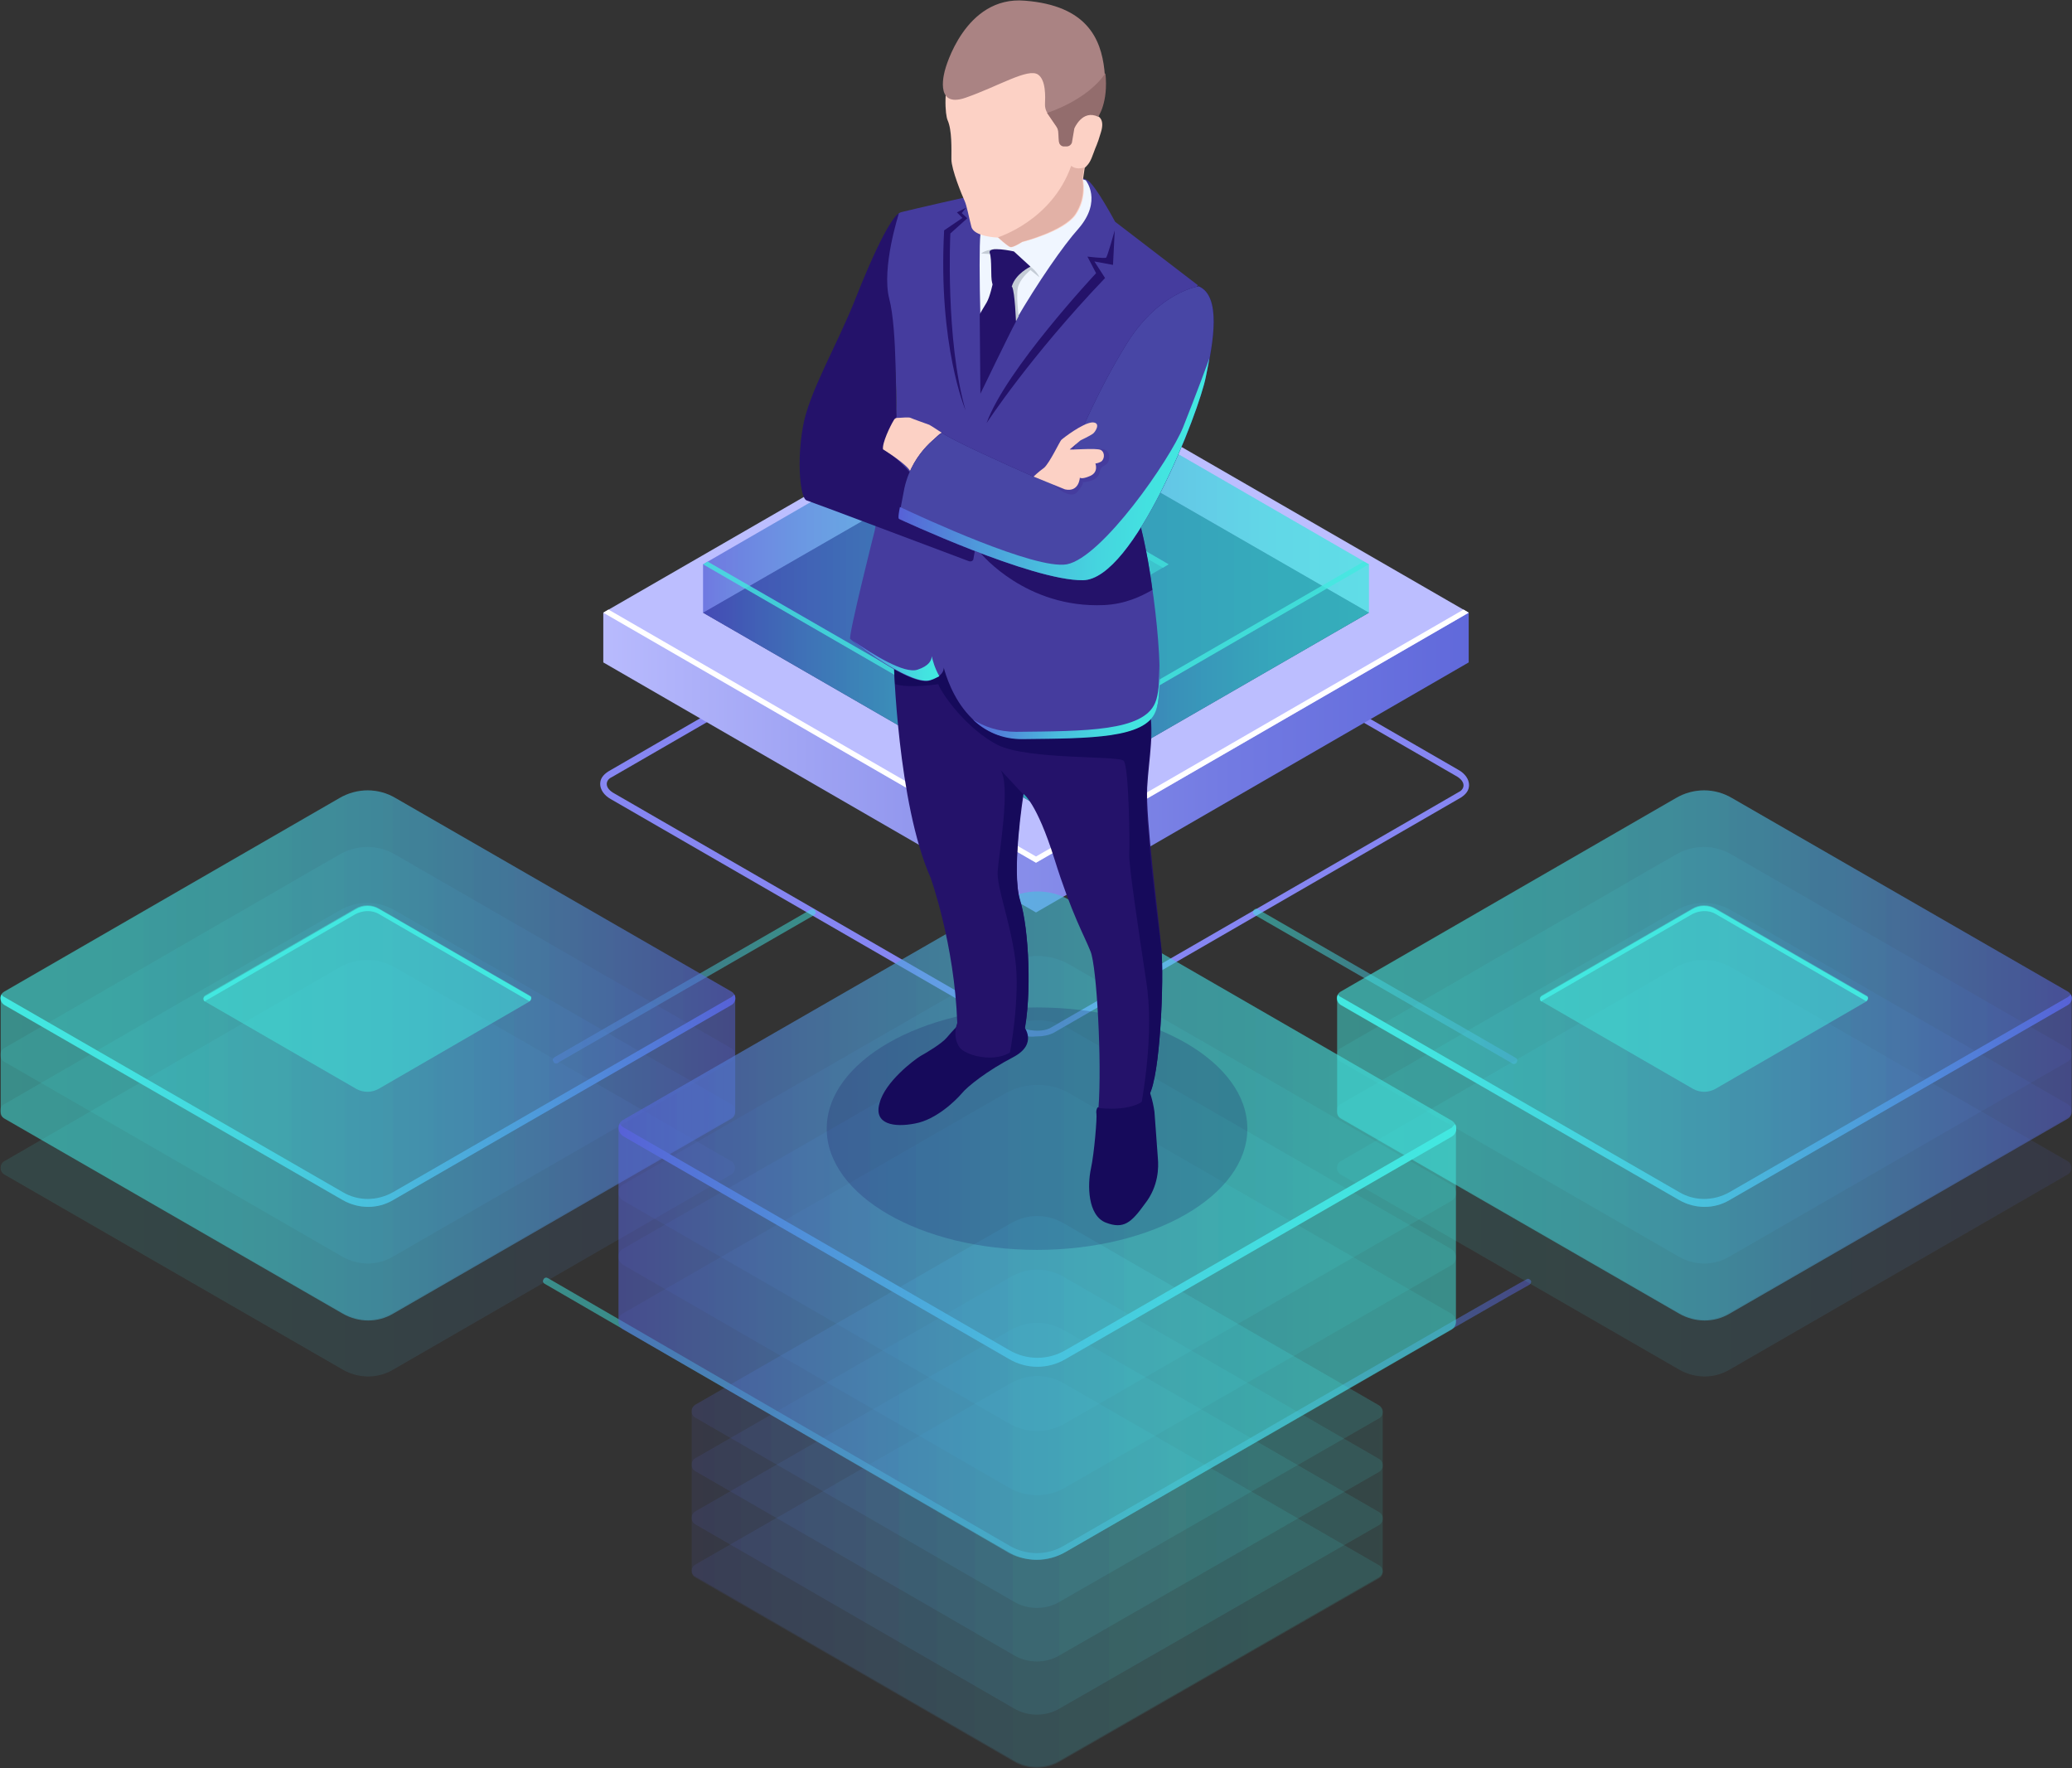 <?xml version="1.0" encoding="utf-8"?>
<!-- Generator: Adobe Illustrator 19.0.0, SVG Export Plug-In . SVG Version: 6.00 Build 0)  -->
<svg version="1.1" id="Ñëîé_1" xmlns="http://www.w3.org/2000/svg" xmlns:xlink="http://www.w3.org/1999/xlink" x="0px" y="0px"
	 width="600px" height="512px" viewBox="2.1 195.3 600 512" style="enable-background:new 2.1 195.3 600 512;" xml:space="preserve"
	>
<rect x="2.1" y="195.3" width="600" height="512" fill="#333333" stroke="none"/>
<style type="text/css">
	.st0{fill:#8686F2;}
	.st1{opacity:0.5;fill:url(#SVGID_1_);enable-background:new    ;}
	.st2{opacity:0.5;fill:url(#SVGID_2_);enable-background:new    ;}
	.st3{opacity:0.5;fill:url(#SVGID_3_);enable-background:new    ;}
	.st4{fill:url(#SVGID_4_);}
	.st5{fill:#BCBEFF;}
	.st6{fill:#FFFFFF;}
	.st7{fill:#0F054C;}
	.st8{opacity:0.5;fill:url(#SVGID_5_);enable-background:new    ;}
	.st9{opacity:0.5;fill:url(#SVGID_6_);enable-background:new    ;}
	.st10{opacity:0.5;fill:url(#SVGID_7_);enable-background:new    ;}
	.st11{opacity:0.5;fill:url(#SVGID_8_);enable-background:new    ;}
	.st12{opacity:0.5;fill:#42E8E0;enable-background:new    ;}
	.st13{opacity:0.5;fill:url(#SVGID_9_);enable-background:new    ;}
	.st14{opacity:0.5;fill:url(#SVGID_10_);enable-background:new    ;}
	.st15{opacity:0.8;fill:#42E8E0;enable-background:new    ;}
	.st16{opacity:0.11;}
	.st17{fill:url(#SVGID_11_);}
	.st18{fill:url(#SVGID_12_);}
	.st19{fill:url(#SVGID_13_);}
	.st20{fill:url(#SVGID_14_);}
	.st21{opacity:0.5;fill:url(#SVGID_15_);enable-background:new    ;}
	.st22{fill:url(#SVGID_16_);}
	.st23{opacity:0.5;}
	.st24{fill:#42E8E0;}
	.st25{fill:url(#SVGID_17_);}
	.st26{fill:url(#SVGID_18_);}
	.st27{fill:url(#SVGID_19_);}
	.st28{fill:url(#SVGID_20_);}
	.st29{fill:url(#SVGID_21_);}
	.st30{opacity:0.5;fill:url(#SVGID_22_);enable-background:new    ;}
	.st31{fill:url(#SVGID_23_);}
	.st32{fill:url(#SVGID_24_);}
	.st33{fill:url(#SVGID_25_);}
	.st34{fill:url(#SVGID_26_);}
	.st35{fill:url(#SVGID_27_);}
	.st36{fill:url(#SVGID_28_);}
	.st37{opacity:0.11;fill:url(#SVGID_29_);enable-background:new    ;}
	.st38{fill:url(#SVGID_30_);}
	.st39{fill:url(#SVGID_31_);}
	.st40{fill:url(#SVGID_32_);}
	.st41{fill:url(#SVGID_33_);}
	.st42{opacity:0.5;fill:url(#SVGID_34_);enable-background:new    ;}
	.st43{fill:url(#SVGID_35_);}
	.st44{fill:url(#SVGID_36_);}
	.st45{opacity:0.2;fill:#180D5B;enable-background:new    ;}
	.st46{fill:#160A5B;}
	.st47{fill:#24126A;}
	.st48{fill:#453C9E;}
	.st49{fill:url(#SVGID_37_);}
	.st50{fill:url(#SVGID_38_);}
	.st51{fill:#F0F6FF;}
	.st52{fill:#FCD1C5;}
	.st53{fill:#4846A5;}
	.st54{fill:#AA8383;}
	.st55{fill:#C4CCD6;}
	.st56{fill:#E2B1A6;}
	.st57{fill:url(#SVGID_39_);}
	.st58{fill:#936D6D;}
</style>
<g>
	<path class="st0" d="M295.4,493.9l-116.4-67.2c-2-1.1-3.1-2.8-3.1-4.4c0-1.5,0.8-2.6,2.3-3.6L296,350.5c3.1-1.8,8.4-1.6,12,0.5
		l116.4,67.2c2,1.1,3.1,2.8,3.1,4.4c0,1.5-0.8,2.6-2.3,3.6l-117.9,68.1c-1.5,0.8-3.3,1.1-5.3,1.1C299.8,495.7,297.3,495,295.4,493.9
		z M424.4,424.7c0.7-0.3,1.5-1,1.5-2c0-1-0.8-2-2.3-2.8l-116.4-67.2c-3-1.6-7.6-2-10-0.5l-117.9,68.1c-0.7,0.3-1.5,1-1.5,2
		c0,1,0.8,2,2.3,2.8l116.4,67.2c3,1.6,7.6,2,10,0.5L424.4,424.7z"/>
	
		<linearGradient id="SVGID_1_" gradientUnits="userSpaceOnUse" x1="166.745" y1="360.789" x2="243.077" y2="360.789" gradientTransform="matrix(-1 0 0 -1 608.176 841.67)">
		<stop  offset="0" style="stop-color:#5761D7"/>
		<stop  offset="7.257640e-002" style="stop-color:#5472D8"/>
		<stop  offset="0.279" style="stop-color:#4E9CDB"/>
		<stop  offset="0.48" style="stop-color:#49BDDD"/>
		<stop  offset="0.671" style="stop-color:#45D5DF"/>
		<stop  offset="0.849" style="stop-color:#43E3E0"/>
		<stop  offset="1" style="stop-color:#42E8E0"/>
	</linearGradient>
	<path class="st1" d="M440.5,503.4c0.3,0,0.7-0.2,0.8-0.5c0.3-0.5,0.2-1-0.3-1.3l-74.6-43c-0.5-0.3-1-0.2-1.3,0.3
		c-0.3,0.5-0.2,1,0.3,1.3l74.6,43C440.2,503.4,440.4,503.4,440.5,503.4z"/>
	
		<linearGradient id="SVGID_2_" gradientUnits="userSpaceOnUse" x1="369.958" y1="360.789" x2="445.869" y2="360.789" gradientTransform="matrix(-1 0 0 -1 608.176 841.67)">
		<stop  offset="0" style="stop-color:#42E8E0"/>
		<stop  offset="0.151" style="stop-color:#43E3E0"/>
		<stop  offset="0.329" style="stop-color:#45D5DF"/>
		<stop  offset="0.52" style="stop-color:#49BDDD"/>
		<stop  offset="0.721" style="stop-color:#4E9CDB"/>
		<stop  offset="0.927" style="stop-color:#5472D8"/>
		<stop  offset="1" style="stop-color:#5761D7"/>
	</linearGradient>
	<path class="st2" d="M163.2,503.2c0.2,0,0.3,0,0.5-0.2l74.1-42.7c0.5-0.3,0.7-0.8,0.3-1.3c-0.3-0.5-0.8-0.7-1.3-0.3l-74.1,42.7
		c-0.5,0.3-0.7,0.8-0.3,1.3C162.5,503.1,162.8,503.2,163.2,503.2z"/>
	
		<linearGradient id="SVGID_3_" gradientUnits="userSpaceOnUse" x1="162.728" y1="235.577" x2="448.958" y2="235.577" gradientTransform="matrix(-1 0 0 -1 608.176 841.67)">
		<stop  offset="0" style="stop-color:#5761D7"/>
		<stop  offset="7.257640e-002" style="stop-color:#5472D8"/>
		<stop  offset="0.279" style="stop-color:#4E9CDB"/>
		<stop  offset="0.48" style="stop-color:#49BDDD"/>
		<stop  offset="0.671" style="stop-color:#45D5DF"/>
		<stop  offset="0.849" style="stop-color:#43E3E0"/>
		<stop  offset="1" style="stop-color:#42E8E0"/>
	</linearGradient>
	<path class="st3" d="M302.1,646.9c3,0,6.1-0.8,8.7-2.3c30.4-17.6,131.5-76,134-77.2c0.5-0.2,0.7-0.7,0.7-1.1
		c-0.2-0.5-0.7-0.8-1.1-0.7c-1.6,0.5-132.8,76.5-134.3,77.3c-4.8,2.8-10.7,2.8-15.6,0l-133.7-77.5c-0.5-0.3-1-0.2-1.3,0.3
		c-0.3,0.5-0.2,1,0.3,1.3l133.7,77.5C296,646.1,299.1,646.9,302.1,646.9z"/>
	<g>
		<g>
			
				<linearGradient id="SVGID_4_" gradientUnits="userSpaceOnUse" x1="118.923" y1="425.568" x2="439.927" y2="425.568" gradientTransform="matrix(-1 0 0 -1 608.176 841.67)">
				<stop  offset="0" style="stop-color:#5761D7"/>
				<stop  offset="0.165" style="stop-color:#5E67DA"/>
				<stop  offset="0.405" style="stop-color:#727AE2"/>
				<stop  offset="0.692" style="stop-color:#9297EE"/>
				<stop  offset="1" style="stop-color:#BCBEFF"/>
			</linearGradient>
			<polygon class="st4" points="176.8,372.7 176.8,387.1 302.1,459.5 427.4,387.1 427.4,372.7 			"/>
			<polygon class="st5" points="302.1,445.1 427.4,372.7 302.1,300.4 176.8,372.7 			"/>
			<polygon class="st6" points="302.1,443.3 425.9,371.8 427.4,372.7 302.1,445.1 176.8,372.7 178.3,371.8 			"/>
		</g>
		<g>
			<polygon class="st7" points="302.1,428.3 398.5,372.7 302.1,317.2 205.7,372.7 			"/>
			<g>
				
					<linearGradient id="SVGID_5_" gradientUnits="userSpaceOnUse" x1="209.693" y1="468.921" x2="402.479" y2="468.921" gradientTransform="matrix(-1 0 0 -1 608.176 841.67)">
					<stop  offset="0" style="stop-color:#42E8E0"/>
					<stop  offset="0.151" style="stop-color:#43E3E0"/>
					<stop  offset="0.329" style="stop-color:#45D5DF"/>
					<stop  offset="0.52" style="stop-color:#49BDDD"/>
					<stop  offset="0.721" style="stop-color:#4E9CDB"/>
					<stop  offset="0.927" style="stop-color:#5472D8"/>
					<stop  offset="1" style="stop-color:#5761D7"/>
				</linearGradient>
				<polygon class="st8" points="302.1,428.3 398.5,372.7 302.1,317.2 205.7,372.7 				"/>
				<g>
					
						<linearGradient id="SVGID_6_" gradientUnits="userSpaceOnUse" x1="306.086" y1="503.816" x2="402.479" y2="503.816" gradientTransform="matrix(-1 0 0 -1 608.176 841.67)">
						<stop  offset="0" style="stop-color:#42E8E0"/>
						<stop  offset="0.151" style="stop-color:#43E3E0"/>
						<stop  offset="0.329" style="stop-color:#45D5DF"/>
						<stop  offset="0.52" style="stop-color:#49BDDD"/>
						<stop  offset="0.721" style="stop-color:#4E9CDB"/>
						<stop  offset="0.927" style="stop-color:#5472D8"/>
						<stop  offset="1" style="stop-color:#5761D7"/>
					</linearGradient>
					<polygon class="st9" points="302.1,303 205.7,358.7 205.7,372.7 302.1,317.2 					"/>
					
						<linearGradient id="SVGID_7_" gradientUnits="userSpaceOnUse" x1="209.693" y1="503.816" x2="306.086" y2="503.816" gradientTransform="matrix(-1 0 0 -1 608.176 841.67)">
						<stop  offset="0" style="stop-color:#42E8E0"/>
						<stop  offset="0.151" style="stop-color:#43E3E0"/>
						<stop  offset="0.329" style="stop-color:#45D5DF"/>
						<stop  offset="0.52" style="stop-color:#49BDDD"/>
						<stop  offset="0.721" style="stop-color:#4E9CDB"/>
						<stop  offset="0.927" style="stop-color:#5472D8"/>
						<stop  offset="1" style="stop-color:#5761D7"/>
					</linearGradient>
					<polygon class="st10" points="302.1,317.2 398.5,372.7 398.5,358.7 302.1,303 					"/>
					
						<linearGradient id="SVGID_8_" gradientUnits="userSpaceOnUse" x1="209.693" y1="482.961" x2="402.479" y2="482.961" gradientTransform="matrix(-1 0 0 -1 608.176 841.67)">
						<stop  offset="0" style="stop-color:#42E8E0"/>
						<stop  offset="0.151" style="stop-color:#43E3E0"/>
						<stop  offset="0.329" style="stop-color:#45D5DF"/>
						<stop  offset="0.52" style="stop-color:#49BDDD"/>
						<stop  offset="0.721" style="stop-color:#4E9CDB"/>
						<stop  offset="0.927" style="stop-color:#5472D8"/>
						<stop  offset="1" style="stop-color:#5761D7"/>
					</linearGradient>
					<polygon class="st11" points="302.1,414.4 398.5,358.7 302.1,303 205.7,358.7 					"/>
					<polygon class="st12" points="302.1,380.9 340.5,358.7 302.1,336.4 263.5,358.7 					"/>
					<polygon class="st12" points="302.1,338.5 265.3,359.7 263.5,358.7 302.1,336.4 340.5,358.7 338.9,359.7 					"/>
					
						<linearGradient id="SVGID_9_" gradientUnits="userSpaceOnUse" x1="306.086" y1="448.148" x2="402.479" y2="448.148" gradientTransform="matrix(-1 0 0 -1 608.176 841.67)">
						<stop  offset="0" style="stop-color:#42E8E0"/>
						<stop  offset="0.151" style="stop-color:#43E3E0"/>
						<stop  offset="0.329" style="stop-color:#45D5DF"/>
						<stop  offset="0.52" style="stop-color:#49BDDD"/>
						<stop  offset="0.721" style="stop-color:#4E9CDB"/>
						<stop  offset="0.927" style="stop-color:#5472D8"/>
						<stop  offset="1" style="stop-color:#5761D7"/>
					</linearGradient>
					<polygon class="st13" points="302.1,414.4 302.1,428.3 205.7,372.7 205.7,358.7 					"/>
				</g>
				
					<linearGradient id="SVGID_10_" gradientUnits="userSpaceOnUse" x1="209.693" y1="448.148" x2="306.086" y2="448.148" gradientTransform="matrix(-1 0 0 -1 608.176 841.67)">
					<stop  offset="0" style="stop-color:#42E8E0"/>
					<stop  offset="0.151" style="stop-color:#43E3E0"/>
					<stop  offset="0.329" style="stop-color:#45D5DF"/>
					<stop  offset="0.52" style="stop-color:#49BDDD"/>
					<stop  offset="0.721" style="stop-color:#4E9CDB"/>
					<stop  offset="0.927" style="stop-color:#5472D8"/>
					<stop  offset="1" style="stop-color:#5761D7"/>
				</linearGradient>
				<polygon class="st14" points="398.5,358.7 398.5,372.7 302.1,428.3 302.1,414.4 				"/>
			</g>
			<polygon class="st15" points="302.1,412.7 397,357.9 398.5,358.7 302.1,414.4 205.7,358.7 207,357.9 			"/>
		</g>
	</g>
	<g>
		<g class="st16">
			
				<linearGradient id="SVGID_11_" gradientUnits="userSpaceOnUse" x1="6.274" y1="308.115" x2="218.847" y2="308.115" gradientTransform="matrix(-1 0 0 -1 608.176 841.67)">
				<stop  offset="0" style="stop-color:#5761D7"/>
				<stop  offset="7.257640e-002" style="stop-color:#5472D8"/>
				<stop  offset="0.279" style="stop-color:#4E9CDB"/>
				<stop  offset="0.48" style="stop-color:#49BDDD"/>
				<stop  offset="0.671" style="stop-color:#45D5DF"/>
				<stop  offset="0.849" style="stop-color:#43E3E0"/>
				<stop  offset="1" style="stop-color:#42E8E0"/>
			</linearGradient>
			<path class="st17" d="M487.3,475.5c5.1-3,11.3-3,16.3,0l97.2,56c1.5,0.8,1.5,3.1,0,3.9l-97.9,56.5c-4.4,2.6-9.9,2.6-14.5,0
				l-98-56.5c-1.5-0.8-1.5-3.1,0-3.9L487.3,475.5z"/>
		</g>
		<g class="st16">
			
				<linearGradient id="SVGID_12_" gradientUnits="userSpaceOnUse" x1="6.274" y1="324.536" x2="219.012" y2="324.536" gradientTransform="matrix(-1 0 0 -1 608.176 841.67)">
				<stop  offset="0" style="stop-color:#5761D7"/>
				<stop  offset="7.257640e-002" style="stop-color:#5472D8"/>
				<stop  offset="0.279" style="stop-color:#4E9CDB"/>
				<stop  offset="0.48" style="stop-color:#49BDDD"/>
				<stop  offset="0.671" style="stop-color:#45D5DF"/>
				<stop  offset="0.849" style="stop-color:#43E3E0"/>
				<stop  offset="1" style="stop-color:#42E8E0"/>
			</linearGradient>
			<path class="st18" d="M487.3,459c5.1-3,11.3-3,16.3,0l97.2,56c1.5,0.8,1.5,3.1,0,3.9l-98,56.5c-4.4,2.6-9.9,2.6-14.5,0l-98-56.5
				c-1.5-0.8-1.5-3.1,0-3.9L487.3,459z"/>
		</g>
		<g class="st16">
			
				<linearGradient id="SVGID_13_" gradientUnits="userSpaceOnUse" x1="6.274" y1="340.793" x2="219.012" y2="340.793" gradientTransform="matrix(-1 0 0 -1 608.176 841.67)">
				<stop  offset="0" style="stop-color:#5761D7"/>
				<stop  offset="7.257640e-002" style="stop-color:#5472D8"/>
				<stop  offset="0.279" style="stop-color:#4E9CDB"/>
				<stop  offset="0.48" style="stop-color:#49BDDD"/>
				<stop  offset="0.671" style="stop-color:#45D5DF"/>
				<stop  offset="0.849" style="stop-color:#43E3E0"/>
				<stop  offset="1" style="stop-color:#42E8E0"/>
			</linearGradient>
			<path class="st19" d="M487.3,442.8c5.1-3,11.3-3,16.3,0l97.2,56c1.5,0.8,1.5,3.1,0,3.9l-98,56.5c-4.4,2.6-9.9,2.6-14.5,0
				l-98-56.5c-1.5-0.8-1.5-3.1,0-3.9L487.3,442.8z"/>
		</g>
		<g class="st16">
			
				<linearGradient id="SVGID_14_" gradientUnits="userSpaceOnUse" x1="6.274" y1="357.215" x2="219.012" y2="357.215" gradientTransform="matrix(-1 0 0 -1 608.176 841.67)">
				<stop  offset="0" style="stop-color:#5761D7"/>
				<stop  offset="7.257640e-002" style="stop-color:#5472D8"/>
				<stop  offset="0.279" style="stop-color:#4E9CDB"/>
				<stop  offset="0.48" style="stop-color:#49BDDD"/>
				<stop  offset="0.671" style="stop-color:#45D5DF"/>
				<stop  offset="0.849" style="stop-color:#43E3E0"/>
				<stop  offset="1" style="stop-color:#42E8E0"/>
			</linearGradient>
			<path class="st20" d="M487.3,426.4c5.1-3,11.3-3,16.3,0l97.2,56c1.5,0.8,1.5,3.1,0,3.9l-98,56.5c-4.4,2.6-9.9,2.6-14.5,0
				l-98-56.5c-1.5-0.8-1.5-3.1,0-3.9L487.3,426.4z"/>
		</g>
		
			<linearGradient id="SVGID_15_" gradientUnits="userSpaceOnUse" x1="6.068" y1="340.793" x2="218.888" y2="340.793" gradientTransform="matrix(-1 0 0 -1 608.176 841.67)">
			<stop  offset="0" style="stop-color:#5761D7"/>
			<stop  offset="7.257640e-002" style="stop-color:#5472D8"/>
			<stop  offset="0.279" style="stop-color:#4E9CDB"/>
			<stop  offset="0.48" style="stop-color:#49BDDD"/>
			<stop  offset="0.671" style="stop-color:#45D5DF"/>
			<stop  offset="0.849" style="stop-color:#43E3E0"/>
			<stop  offset="1" style="stop-color:#42E8E0"/>
		</linearGradient>
		<path class="st21" d="M390.4,482.4l97-56c5.1-3,11.3-3,16.3,0l97.2,56c0.8,0.5,1.1,1.1,1.1,2v32.8c0,0.8-0.3,1.5-1.1,2l-98,56.5
			c-4.4,2.6-9.9,2.6-14.5,0l-98-56.5c-0.8-0.5-1.1-1.1-1.1-2v-32.8l0,0C389.3,483.5,389.6,482.9,390.4,482.4z"/>
		<g class="st16">
			
				<linearGradient id="SVGID_16_" gradientUnits="userSpaceOnUse" x1="6.274" y1="357.215" x2="219.012" y2="357.215" gradientTransform="matrix(-1 0 0 -1 608.176 841.67)">
				<stop  offset="0" style="stop-color:#5761D7"/>
				<stop  offset="7.257640e-002" style="stop-color:#5472D8"/>
				<stop  offset="0.279" style="stop-color:#4E9CDB"/>
				<stop  offset="0.48" style="stop-color:#49BDDD"/>
				<stop  offset="0.671" style="stop-color:#45D5DF"/>
				<stop  offset="0.849" style="stop-color:#43E3E0"/>
				<stop  offset="1" style="stop-color:#42E8E0"/>
			</linearGradient>
			<path class="st22" d="M487.3,426.4c5.1-3,11.3-3,16.3,0l97.2,56c1.5,0.8,1.5,3.1,0,3.9l-98,56.5c-4.4,2.6-9.9,2.6-14.5,0
				l-98-56.5c-1.5-0.8-1.5-3.1,0-3.9L487.3,426.4z"/>
		</g>
		<g class="st23">
			<path class="st24" d="M492.1,458.4c2.1-1.3,4.8-1.3,6.9,0l43.5,25.1c0.7,0.3,0.7,1.3,0,1.8l-43.7,25.3c-2,1.1-4.4,1.1-6.4,0
				l-43.8-25.3c-0.7-0.3-0.7-1.3,0-1.8L492.1,458.4z"/>
		</g>
		<path class="st24" d="M542.5,485.2L499,460c-2.1-1.3-4.8-1.1-6.9,0l-43.5,25.1c0,0,0,0-0.2,0.2c-0.5-0.5-0.5-1.3,0.2-1.6
			l43.5-25.1c2.1-1.3,4.8-1.3,6.9,0l43.5,25.1C543.2,483.8,543.2,484.7,542.5,485.2C542.7,485.2,542.5,485.2,542.5,485.2z"/>
		
			<linearGradient id="SVGID_17_" gradientUnits="userSpaceOnUse" x1="6.062" y1="327.697" x2="218.895" y2="327.697" gradientTransform="matrix(-1 0 0 -1 608.176 841.67)">
			<stop  offset="0" style="stop-color:#5761D7"/>
			<stop  offset="7.257640e-002" style="stop-color:#5472D8"/>
			<stop  offset="0.279" style="stop-color:#4E9CDB"/>
			<stop  offset="0.48" style="stop-color:#49BDDD"/>
			<stop  offset="0.671" style="stop-color:#45D5DF"/>
			<stop  offset="0.849" style="stop-color:#43E3E0"/>
			<stop  offset="1" style="stop-color:#42E8E0"/>
		</linearGradient>
		<path class="st25" d="M390.4,484l98,56.5c4.4,2.6,9.9,2.6,14.5,0l98-56.5c0.3-0.2,0.7-0.5,0.8-0.8c0.7,1,0.3,2.5-0.8,3.1l-98,56.5
			c-4.4,2.6-9.9,2.6-14.5,0l-98-56.5c-1.1-0.7-1.5-2.1-0.8-3.1C389.6,483.5,389.9,483.8,390.4,484z"/>
	</g>
	<g>
		<g class="st16">
			
				<linearGradient id="SVGID_18_" gradientUnits="userSpaceOnUse" x1="393.324" y1="308.115" x2="605.898" y2="308.115" gradientTransform="matrix(-1 0 0 -1 608.176 841.67)">
				<stop  offset="0" style="stop-color:#5761D7"/>
				<stop  offset="7.257640e-002" style="stop-color:#5472D8"/>
				<stop  offset="0.279" style="stop-color:#4E9CDB"/>
				<stop  offset="0.48" style="stop-color:#49BDDD"/>
				<stop  offset="0.671" style="stop-color:#45D5DF"/>
				<stop  offset="0.849" style="stop-color:#43E3E0"/>
				<stop  offset="1" style="stop-color:#42E8E0"/>
			</linearGradient>
			<path class="st26" d="M100.3,475.5c5.1-3,11.3-3,16.3,0l97.2,56c1.5,0.8,1.5,3.1,0,3.9l-97.9,56.5c-4.4,2.6-9.9,2.6-14.5,0
				l-98-56.5c-1.5-0.8-1.5-3.1,0-3.9L100.3,475.5z"/>
		</g>
		<g class="st16">
			
				<linearGradient id="SVGID_19_" gradientUnits="userSpaceOnUse" x1="393.324" y1="324.536" x2="606.062" y2="324.536" gradientTransform="matrix(-1 0 0 -1 608.176 841.67)">
				<stop  offset="0" style="stop-color:#5761D7"/>
				<stop  offset="7.257640e-002" style="stop-color:#5472D8"/>
				<stop  offset="0.279" style="stop-color:#4E9CDB"/>
				<stop  offset="0.48" style="stop-color:#49BDDD"/>
				<stop  offset="0.671" style="stop-color:#45D5DF"/>
				<stop  offset="0.849" style="stop-color:#43E3E0"/>
				<stop  offset="1" style="stop-color:#42E8E0"/>
			</linearGradient>
			<path class="st27" d="M100.3,459c5.1-3,11.3-3,16.3,0l97.2,56c1.5,0.8,1.5,3.1,0,3.9l-98,56.5c-4.4,2.6-9.9,2.6-14.5,0L3.2,519
				c-1.5-0.8-1.5-3.1,0-3.9L100.3,459z"/>
		</g>
		<g class="st16">
			
				<linearGradient id="SVGID_20_" gradientUnits="userSpaceOnUse" x1="393.324" y1="340.793" x2="606.062" y2="340.793" gradientTransform="matrix(-1 0 0 -1 608.176 841.67)">
				<stop  offset="0" style="stop-color:#5761D7"/>
				<stop  offset="7.257640e-002" style="stop-color:#5472D8"/>
				<stop  offset="0.279" style="stop-color:#4E9CDB"/>
				<stop  offset="0.48" style="stop-color:#49BDDD"/>
				<stop  offset="0.671" style="stop-color:#45D5DF"/>
				<stop  offset="0.849" style="stop-color:#43E3E0"/>
				<stop  offset="1" style="stop-color:#42E8E0"/>
			</linearGradient>
			<path class="st28" d="M100.3,442.8c5.1-3,11.3-3,16.3,0l97.2,56c1.5,0.8,1.5,3.1,0,3.9l-98,56.5c-4.4,2.6-9.9,2.6-14.5,0
				l-98-56.5c-1.5-0.8-1.5-3.1,0-3.9L100.3,442.8z"/>
		</g>
		<g class="st16">
			
				<linearGradient id="SVGID_21_" gradientUnits="userSpaceOnUse" x1="393.324" y1="357.215" x2="606.062" y2="357.215" gradientTransform="matrix(-1 0 0 -1 608.176 841.67)">
				<stop  offset="0" style="stop-color:#5761D7"/>
				<stop  offset="7.257640e-002" style="stop-color:#5472D8"/>
				<stop  offset="0.279" style="stop-color:#4E9CDB"/>
				<stop  offset="0.48" style="stop-color:#49BDDD"/>
				<stop  offset="0.671" style="stop-color:#45D5DF"/>
				<stop  offset="0.849" style="stop-color:#43E3E0"/>
				<stop  offset="1" style="stop-color:#42E8E0"/>
			</linearGradient>
			<path class="st29" d="M100.3,426.4c5.1-3,11.3-3,16.3,0l97.2,56c1.5,0.8,1.5,3.1,0,3.9l-98,56.5c-4.4,2.6-9.9,2.6-14.5,0
				l-98-56.5c-1.5-0.8-1.5-3.1,0-3.9L100.3,426.4z"/>
		</g>
		
			<linearGradient id="SVGID_22_" gradientUnits="userSpaceOnUse" x1="393.119" y1="340.793" x2="605.939" y2="340.793" gradientTransform="matrix(-1 0 0 -1 608.176 841.67)">
			<stop  offset="0" style="stop-color:#5761D7"/>
			<stop  offset="7.257640e-002" style="stop-color:#5472D8"/>
			<stop  offset="0.279" style="stop-color:#4E9CDB"/>
			<stop  offset="0.48" style="stop-color:#49BDDD"/>
			<stop  offset="0.671" style="stop-color:#45D5DF"/>
			<stop  offset="0.849" style="stop-color:#43E3E0"/>
			<stop  offset="1" style="stop-color:#42E8E0"/>
		</linearGradient>
		<path class="st30" d="M3.4,482.4l97-56c5.1-3,11.3-3,16.3,0l97.2,56c0.8,0.5,1.1,1.1,1.1,2v32.8c0,0.8-0.3,1.5-1.1,2l-98,56.5
			c-4.4,2.6-9.9,2.6-14.5,0l-98-56.5c-0.8-0.5-1.1-1.1-1.1-2v-32.8l0,0C2.2,483.5,2.6,482.9,3.4,482.4z"/>
		<g class="st16">
			
				<linearGradient id="SVGID_23_" gradientUnits="userSpaceOnUse" x1="393.324" y1="357.215" x2="606.062" y2="357.215" gradientTransform="matrix(-1 0 0 -1 608.176 841.67)">
				<stop  offset="0" style="stop-color:#5761D7"/>
				<stop  offset="7.257640e-002" style="stop-color:#5472D8"/>
				<stop  offset="0.279" style="stop-color:#4E9CDB"/>
				<stop  offset="0.48" style="stop-color:#49BDDD"/>
				<stop  offset="0.671" style="stop-color:#45D5DF"/>
				<stop  offset="0.849" style="stop-color:#43E3E0"/>
				<stop  offset="1" style="stop-color:#42E8E0"/>
			</linearGradient>
			<path class="st31" d="M100.3,426.4c5.1-3,11.3-3,16.3,0l97.2,56c1.5,0.8,1.5,3.1,0,3.9l-98,56.5c-4.4,2.6-9.9,2.6-14.5,0
				l-98-56.5c-1.5-0.8-1.5-3.1,0-3.9L100.3,426.4z"/>
		</g>
		<g class="st23">
			<path class="st24" d="M105,458.4c2.1-1.3,4.8-1.3,6.9,0l43.5,25.1c0.7,0.3,0.7,1.3,0,1.8l-43.7,25.3c-2,1.1-4.4,1.1-6.4,0
				l-43.8-25.3c-0.7-0.3-0.7-1.3,0-1.8L105,458.4z"/>
		</g>
		<path class="st24" d="M155.4,485.2L111.9,460c-2.1-1.3-4.8-1.1-6.9,0l-43.4,25.1c0,0,0,0-0.2,0.2c-0.5-0.5-0.5-1.3,0.2-1.6
			l43.5-25.1c2.1-1.3,4.8-1.3,6.9,0l43.5,25.1C156.1,483.8,156.1,484.7,155.4,485.2C155.6,485.2,155.6,485.2,155.4,485.2z"/>
		
			<linearGradient id="SVGID_24_" gradientUnits="userSpaceOnUse" x1="393.112" y1="327.697" x2="605.945" y2="327.697" gradientTransform="matrix(-1 0 0 -1 608.176 841.67)">
			<stop  offset="0" style="stop-color:#5761D7"/>
			<stop  offset="7.257640e-002" style="stop-color:#5472D8"/>
			<stop  offset="0.279" style="stop-color:#4E9CDB"/>
			<stop  offset="0.48" style="stop-color:#49BDDD"/>
			<stop  offset="0.671" style="stop-color:#45D5DF"/>
			<stop  offset="0.849" style="stop-color:#43E3E0"/>
			<stop  offset="1" style="stop-color:#42E8E0"/>
		</linearGradient>
		<path class="st32" d="M3.4,484l98,56.5c4.4,2.6,9.9,2.6,14.5,0l98-56.5c0.3-0.2,0.7-0.5,0.8-0.8c0.7,1,0.3,2.5-0.8,3.1l-98,56.5
			c-4.4,2.6-9.9,2.6-14.5,0l-98-56.5c-1.1-0.7-1.5-2.1-0.8-3.1C2.7,483.5,2.9,483.8,3.4,484z"/>
	</g>
	<g>
		<g>
			<g>
				<g class="st16">
					
						<linearGradient id="SVGID_25_" gradientUnits="userSpaceOnUse" x1="121.952" y1="191.195" x2="322.046" y2="191.195" gradientTransform="matrix(1 0 0 -1 80.502 841.67)">
						<stop  offset="0" style="stop-color:#5761D7"/>
						<stop  offset="7.257640e-002" style="stop-color:#5472D8"/>
						<stop  offset="0.279" style="stop-color:#4E9CDB"/>
						<stop  offset="0.48" style="stop-color:#49BDDD"/>
						<stop  offset="0.671" style="stop-color:#45D5DF"/>
						<stop  offset="0.849" style="stop-color:#43E3E0"/>
						<stop  offset="1" style="stop-color:#42E8E0"/>
					</linearGradient>
					<path class="st33" d="M310.1,595.8c-4.8-2.8-10.5-2.8-15.3,0l-91.3,52.5c-1.5,0.8-1.5,3,0,3.8l92.1,53.2
						c4.1,2.5,9.4,2.5,13.5,0l92.3-53c1.5-0.8,1.5-3,0-3.8L310.1,595.8z"/>
				</g>
				<g class="st16">
					
						<linearGradient id="SVGID_26_" gradientUnits="userSpaceOnUse" x1="121.952" y1="206.631" x2="322.046" y2="206.631" gradientTransform="matrix(1 0 0 -1 80.502 841.67)">
						<stop  offset="0" style="stop-color:#5761D7"/>
						<stop  offset="7.257640e-002" style="stop-color:#5472D8"/>
						<stop  offset="0.279" style="stop-color:#4E9CDB"/>
						<stop  offset="0.48" style="stop-color:#49BDDD"/>
						<stop  offset="0.671" style="stop-color:#45D5DF"/>
						<stop  offset="0.849" style="stop-color:#43E3E0"/>
						<stop  offset="1" style="stop-color:#42E8E0"/>
					</linearGradient>
					<path class="st34" d="M310.1,580.4c-4.8-2.8-10.5-2.8-15.3,0l-91.3,52.5c-1.5,0.8-1.5,3,0,3.8l92.1,53.2
						c4.1,2.5,9.4,2.5,13.5,0l92.3-53c1.5-0.8,1.5-3,0-3.8L310.1,580.4z"/>
				</g>
				<g class="st16">
					
						<linearGradient id="SVGID_27_" gradientUnits="userSpaceOnUse" x1="121.952" y1="222.067" x2="322.046" y2="222.067" gradientTransform="matrix(1 0 0 -1 80.502 841.67)">
						<stop  offset="0" style="stop-color:#5761D7"/>
						<stop  offset="7.257640e-002" style="stop-color:#5472D8"/>
						<stop  offset="0.279" style="stop-color:#4E9CDB"/>
						<stop  offset="0.48" style="stop-color:#49BDDD"/>
						<stop  offset="0.671" style="stop-color:#45D5DF"/>
						<stop  offset="0.849" style="stop-color:#43E3E0"/>
						<stop  offset="1" style="stop-color:#42E8E0"/>
					</linearGradient>
					<path class="st35" d="M310.1,565c-4.8-2.8-10.5-2.8-15.3,0l-91.3,52.5c-1.5,0.8-1.5,3,0,3.8l92.1,53.2c4.1,2.5,9.4,2.5,13.5,0
						l92.3-53c1.5-0.8,1.5-3,0-3.8L310.1,565z"/>
				</g>
				<g class="st16">
					
						<linearGradient id="SVGID_28_" gradientUnits="userSpaceOnUse" x1="121.952" y1="237.503" x2="322.046" y2="237.503" gradientTransform="matrix(1 0 0 -1 80.502 841.67)">
						<stop  offset="0" style="stop-color:#5761D7"/>
						<stop  offset="7.257640e-002" style="stop-color:#5472D8"/>
						<stop  offset="0.279" style="stop-color:#4E9CDB"/>
						<stop  offset="0.48" style="stop-color:#49BDDD"/>
						<stop  offset="0.671" style="stop-color:#45D5DF"/>
						<stop  offset="0.849" style="stop-color:#43E3E0"/>
						<stop  offset="1" style="stop-color:#42E8E0"/>
					</linearGradient>
					<path class="st36" d="M310.1,549.5c-4.8-2.8-10.5-2.8-15.3,0l-91.3,52.5c-1.5,0.8-1.5,3,0,3.8l92.1,53.2
						c4.1,2.5,9.4,2.5,13.5,0l92.3-53c1.5-0.8,1.5-3,0-3.8L310.1,549.5z"/>
				</g>
				
					<linearGradient id="SVGID_29_" gradientUnits="userSpaceOnUse" x1="121.911" y1="214.513" x2="322.087" y2="214.513" gradientTransform="matrix(1 0 0 -1 80.502 841.67)">
					<stop  offset="0" style="stop-color:#5761D7"/>
					<stop  offset="7.257640e-002" style="stop-color:#5472D8"/>
					<stop  offset="0.279" style="stop-color:#4E9CDB"/>
					<stop  offset="0.48" style="stop-color:#49BDDD"/>
					<stop  offset="0.671" style="stop-color:#45D5DF"/>
					<stop  offset="0.849" style="stop-color:#43E3E0"/>
					<stop  offset="1" style="stop-color:#42E8E0"/>
				</linearGradient>
				<path class="st37" d="M401.4,602.2l-91.3-52.7c-4.8-2.8-10.5-2.8-15.3,0l-91.3,52.5c-0.7,0.5-1.1,1.1-1.1,1.8V650
					c0,0.7,0.3,1.5,1.1,1.8l92.1,53.2c4.1,2.5,9.4,2.5,13.5,0l92.3-53c0.7-0.5,1.1-1.1,1.1-1.8V604l0,0
					C402.4,603.4,402.1,602.7,401.4,602.2z"/>
			</g>
			<g>
				<g class="st16">
					
						<linearGradient id="SVGID_30_" gradientUnits="userSpaceOnUse" x1="100.687" y1="263.449" x2="343.312" y2="263.449" gradientTransform="matrix(1 0 0 -1 80.502 841.67)">
						<stop  offset="0" style="stop-color:#5761D7"/>
						<stop  offset="7.257640e-002" style="stop-color:#5472D8"/>
						<stop  offset="0.279" style="stop-color:#4E9CDB"/>
						<stop  offset="0.48" style="stop-color:#49BDDD"/>
						<stop  offset="0.671" style="stop-color:#45D5DF"/>
						<stop  offset="0.849" style="stop-color:#43E3E0"/>
						<stop  offset="1" style="stop-color:#42E8E0"/>
					</linearGradient>
					<path class="st38" d="M311.8,511.9c-5.7-3.3-12.8-3.3-18.6,0l-110.7,63.7c-1.8,1-1.8,3.4,0,4.6l111.7,64.5c5.1,3,11.3,3,16.4,0
						l111.8-64.4c1.8-1,1.8-3.4,0-4.6L311.8,511.9z"/>
				</g>
				<g class="st16">
					
						<linearGradient id="SVGID_31_" gradientUnits="userSpaceOnUse" x1="100.687" y1="282.169" x2="343.312" y2="282.169" gradientTransform="matrix(1 0 0 -1 80.502 841.67)">
						<stop  offset="0" style="stop-color:#5761D7"/>
						<stop  offset="7.257640e-002" style="stop-color:#5472D8"/>
						<stop  offset="0.279" style="stop-color:#4E9CDB"/>
						<stop  offset="0.48" style="stop-color:#49BDDD"/>
						<stop  offset="0.671" style="stop-color:#45D5DF"/>
						<stop  offset="0.849" style="stop-color:#43E3E0"/>
						<stop  offset="1" style="stop-color:#42E8E0"/>
					</linearGradient>
					<path class="st39" d="M311.8,493.2c-5.7-3.3-12.8-3.3-18.6,0l-110.7,63.7c-1.8,1-1.8,3.4,0,4.6L294.2,626c5.1,3,11.3,3,16.4,0
						l111.8-64.4c1.8-1,1.8-3.4,0-4.6L311.8,493.2z"/>
				</g>
				<g class="st16">
					
						<linearGradient id="SVGID_32_" gradientUnits="userSpaceOnUse" x1="100.687" y1="300.725" x2="343.312" y2="300.725" gradientTransform="matrix(1 0 0 -1 80.502 841.67)">
						<stop  offset="0" style="stop-color:#5761D7"/>
						<stop  offset="7.257640e-002" style="stop-color:#5472D8"/>
						<stop  offset="0.279" style="stop-color:#4E9CDB"/>
						<stop  offset="0.48" style="stop-color:#49BDDD"/>
						<stop  offset="0.671" style="stop-color:#45D5DF"/>
						<stop  offset="0.849" style="stop-color:#43E3E0"/>
						<stop  offset="1" style="stop-color:#42E8E0"/>
					</linearGradient>
					<path class="st40" d="M311.8,474.6c-5.7-3.3-12.8-3.3-18.6,0l-110.7,63.7c-1.8,1-1.8,3.4,0,4.6l111.7,64.5c5.1,3,11.3,3,16.4,0
						l111.8-64.4c1.8-1,1.8-3.4,0-4.6L311.8,474.6z"/>
				</g>
				<g class="st16">
					
						<linearGradient id="SVGID_33_" gradientUnits="userSpaceOnUse" x1="100.687" y1="319.446" x2="343.312" y2="319.446" gradientTransform="matrix(1 0 0 -1 80.502 841.67)">
						<stop  offset="0" style="stop-color:#5761D7"/>
						<stop  offset="7.257640e-002" style="stop-color:#5472D8"/>
						<stop  offset="0.279" style="stop-color:#4E9CDB"/>
						<stop  offset="0.48" style="stop-color:#49BDDD"/>
						<stop  offset="0.671" style="stop-color:#45D5DF"/>
						<stop  offset="0.849" style="stop-color:#43E3E0"/>
						<stop  offset="1" style="stop-color:#42E8E0"/>
					</linearGradient>
					<path class="st41" d="M311.8,455.9c-5.7-3.3-12.8-3.3-18.6,0l-110.7,63.7c-1.8,1-1.8,3.4,0,4.6l111.7,64.5c5.1,3,11.3,3,16.4,0
						l111.8-64.4c1.8-1,1.8-3.4,0-4.6L311.8,455.9z"/>
				</g>
				
					<linearGradient id="SVGID_34_" gradientUnits="userSpaceOnUse" x1="100.728" y1="291.447" x2="343.27" y2="291.447" gradientTransform="matrix(1 0 0 -1 80.502 841.67)">
					<stop  offset="0" style="stop-color:#5761D7"/>
					<stop  offset="7.257640e-002" style="stop-color:#5472D8"/>
					<stop  offset="0.279" style="stop-color:#4E9CDB"/>
					<stop  offset="0.48" style="stop-color:#49BDDD"/>
					<stop  offset="0.671" style="stop-color:#45D5DF"/>
					<stop  offset="0.849" style="stop-color:#43E3E0"/>
					<stop  offset="1" style="stop-color:#42E8E0"/>
				</linearGradient>
				<path class="st42" d="M422.5,519.8l-110.7-63.9c-5.7-3.3-12.8-3.3-18.6,0l-110.7,63.7c-0.8,0.5-1.3,1.3-1.3,2.3v56
					c0,0.8,0.5,1.8,1.3,2.3l111.7,64.5c5.1,3,11.3,3,16.4,0l111.8-64.4c0.8-0.5,1.3-1.3,1.3-2.3v-56l0,0
					C423.8,521.1,423.3,520.3,422.5,519.8z"/>
				<g class="st16">
					
						<linearGradient id="SVGID_35_" gradientUnits="userSpaceOnUse" x1="100.687" y1="319.446" x2="343.312" y2="319.446" gradientTransform="matrix(1 0 0 -1 80.502 841.67)">
						<stop  offset="0" style="stop-color:#5761D7"/>
						<stop  offset="7.257640e-002" style="stop-color:#5472D8"/>
						<stop  offset="0.279" style="stop-color:#4E9CDB"/>
						<stop  offset="0.48" style="stop-color:#49BDDD"/>
						<stop  offset="0.671" style="stop-color:#45D5DF"/>
						<stop  offset="0.849" style="stop-color:#43E3E0"/>
						<stop  offset="1" style="stop-color:#42E8E0"/>
					</linearGradient>
					<path class="st43" d="M311.8,455.9c-5.7-3.3-12.8-3.3-18.6,0l-110.7,63.7c-1.8,1-1.8,3.4,0,4.6l111.7,64.5c5.1,3,11.3,3,16.4,0
						l111.8-64.4c1.8-1,1.8-3.4,0-4.6L311.8,455.9z"/>
				</g>
				
					<linearGradient id="SVGID_36_" gradientUnits="userSpaceOnUse" x1="100.728" y1="285.864" x2="343.27" y2="285.864" gradientTransform="matrix(1 0 0 -1 80.502 841.67)">
					<stop  offset="0" style="stop-color:#5761D7"/>
					<stop  offset="7.257640e-002" style="stop-color:#5472D8"/>
					<stop  offset="0.279" style="stop-color:#4E9CDB"/>
					<stop  offset="0.48" style="stop-color:#49BDDD"/>
					<stop  offset="0.671" style="stop-color:#45D5DF"/>
					<stop  offset="0.849" style="stop-color:#43E3E0"/>
					<stop  offset="1" style="stop-color:#42E8E0"/>
				</linearGradient>
				<path class="st44" d="M422.5,521.8l-111.8,64.4c-5.1,3-11.3,3-16.4,0l-111.7-64.5c-0.5-0.3-0.8-0.7-1-1c-0.7,1.1-0.3,2.8,1,3.6
					l111.7,64.5c5.1,3,11.3,3,16.4,0l111.8-64.4c1.3-0.8,1.6-2.3,1-3.6C423.1,521.1,422.8,521.4,422.5,521.8z"/>
			</g>
		</g>
		<ellipse class="st45" cx="302.4" cy="522.1" rx="60.9" ry="35.1"/>
		<g>
			<path class="st46" d="M279.3,492.4c0,0-1.5,1.5-3,3.3c-1.5,1.8-5.9,4.4-7.7,5.4c-1.8,1.1-10.2,7.4-11.8,13.6
				c-1.8,6.2,4.3,7.1,10.3,5.9c6.1-1.1,11.8-6.7,13.5-8.7c1.6-2,7.4-6.6,14.9-10.5c7.4-3.9,3-9,3-9H279.3z"/>
			<path class="st46" d="M334.8,510.8c0,0,1.1,2.8,1.6,6.4c0.3,3.6,0.8,11.3,1,13.6c0.2,2.3,0.3,7.9-3.8,13.1
				c-3.9,5.4-6.1,7.4-11.3,5.4c-5.3-2.1-5.3-11-4.3-15.6c1-4.6,1.8-14.9,1.6-15.9c-0.2-1.1,0.3-1.8,0.3-1.8L334.8,510.8z"/>
			<path class="st47" d="M260.9,386.8c0,0,1.1,41.1,10.7,62.7c0,0,6.9,19.2,7.7,42c0,0-1.6,3.9,0.7,7.1c2.3,3.1,16.3,6.1,18.6-4.4
				c2.3-10.5,1.5-30.1-1.1-38.3c-2.6-8.2,1-30.7,1-30.7s3.8,2.5,8.9,18.7c5.1,16.3,8.7,22.3,10.5,26.9c1.8,4.4,3.3,32,2.3,45.3
				c0,0,11.3,1.6,14.6-3.8c3.3-5.4,4.4-33.5,3.6-42.5c-0.8-9-4.6-37.6-4.1-46.5c0.5-8.9,2.3-16.1,0.3-25c-2-8.9-62.1-28.6-62.1-28.6
				L260.9,386.8z"/>
			<path class="st46" d="M334.1,423.2c0.5-8.9,2.3-16.1,0.3-25c-0.8-3.3-9.7-8.2-20.5-13c-18.4-1.6-41.7-3.6-43.2-3.4
				c-1.5,0.2-5.3,1.6-8.4,3l-1.3,2c0,0,0,2.5,0.3,6.6c4.3,1.3,12.5,0,12.5,0c1.1,3,8.4,13.1,17.2,17.6c8.9,4.4,35,3,36.5,4.6
				c1.5,1.6,1.8,24.1,1.6,26.9c-0.2,2.8,2.5,20.9,4.9,36.8c2.5,15.6-1.3,34.6-1.3,35.3c0.8-0.5,1.6-1.1,2.1-2.1
				c3.3-5.4,4.4-33.5,3.6-42.5C337.2,460.8,333.5,432.1,334.1,423.2z"/>
			<path class="st48" d="M280.9,252.6c0,0-13.3,3-17.7,4.1c-0.8,0.2-1.3,0.7-1.6,1.5c-1.3,3.3-4.6,13.5-2.1,28.2
				c3,18.2,2,30.5,2,30.5l-6.1,32c0,0-7.7,30.5-7.1,31.4c0.7,0.8,17.7,14,23.2,12c5.4-1.8,3.6-4.9,3.6-4.9s4.3,22.2,23.5,21.8
				c19.2-0.2,35-0.2,38.1-7.9c3.3-7.7-0.8-40.4-4.3-53.4c-3.4-13-11.5-38.8-11.5-38.8l28.1-31.2l-24-18.4c0,0-5.7-10.7-8-12
				s-3.6-0.2-3.6-0.2L280.9,252.6z"/>
			<g>
				
					<linearGradient id="SVGID_37_" gradientUnits="userSpaceOnUse" x1="149.071" y1="409.673" x2="174.663" y2="409.673" gradientTransform="matrix(0.998 5.790000e-002 5.790000e-002 -0.998 76.004 786.272)">
					<stop  offset="0" style="stop-color:#5761D7"/>
					<stop  offset="7.257640e-002" style="stop-color:#5472D8"/>
					<stop  offset="0.279" style="stop-color:#4E9CDB"/>
					<stop  offset="0.48" style="stop-color:#49BDDD"/>
					<stop  offset="0.671" style="stop-color:#45D5DF"/>
					<stop  offset="0.849" style="stop-color:#43E3E0"/>
					<stop  offset="1" style="stop-color:#42E8E0"/>
				</linearGradient>
				<path class="st49" d="M271.9,385.3c0,1.1-0.7,2.8-4.1,3.9c-3.8,1.3-12.8-4.3-18.9-8.5c3,2.5,17.7,13.3,22.7,11.5
					c1-0.3,1.8-0.8,2.5-1.1C272.7,388.6,272.2,386.5,271.9,385.3z"/>
				
					<linearGradient id="SVGID_38_" gradientUnits="userSpaceOnUse" x1="185.251" y1="401.325" x2="238.792" y2="401.325" gradientTransform="matrix(0.998 5.790000e-002 5.790000e-002 -0.998 76.004 786.272)">
					<stop  offset="0" style="stop-color:#5761D7"/>
					<stop  offset="7.257640e-002" style="stop-color:#5472D8"/>
					<stop  offset="0.279" style="stop-color:#4E9CDB"/>
					<stop  offset="0.48" style="stop-color:#49BDDD"/>
					<stop  offset="0.671" style="stop-color:#45D5DF"/>
					<stop  offset="0.849" style="stop-color:#43E3E0"/>
					<stop  offset="1" style="stop-color:#42E8E0"/>
				</linearGradient>
				<path class="st50" d="M336.6,398.8c-3.4,8.2-20,8.2-40.2,8.4c-5.1,0-9.4-1.5-12.6-3.6c3.4,3.3,8.4,5.9,14.8,5.7
					c19.2-0.2,35-0.2,38.1-7.9c1.1-2.6,1.3-7.7,1.1-14.1C337.9,392.4,337.6,396.6,336.6,398.8z"/>
			</g>
			<path class="st51" d="M316.5,247.5c0,0,4.9,5.9-2.1,14c-4.4,4.9-11.8,15.6-18.2,26.6c-3.9,6.9-7.7,10.7-9.7,16.6
				c0,0-0.3-7.1-0.5-17.9c-0.3-10.3-0.3-21,0-23.6C286.8,257.6,311.1,244.9,316.5,247.5z"/>
			<path class="st52" d="M298.1,265.4c0,0-2.5,1.6-3.4,1.5c-0.8-0.2-3.6-2.8-3.6-2.8s-6.9-0.2-7.7-3.1c-0.8-3-1.3-6.1-2-7.6
				c-0.7-1.5-3.8-9-3.8-12s0.2-8.4-1.1-11.3c-1.3-2.8-3.1-31.5,24.6-30.7c27.8,0.8,19,29.6,19,29.6s2,0.8,0.8,4.6
				c-1.1,3.8-1.5,4.1-2.1,5.9c-0.7,1.8-1,3-2.6,4.4l-0.5,3.4c0,0,1.3,5.3-2.1,10.2C310.1,262.5,298.1,265.4,298.1,265.4z"/>
			<path class="st47" d="M262.4,257.1c0,0-3,0.5-12.5,24.5c-5.3,13.5-13.6,27.3-15.3,37.3c-1.8,10-0.8,20.7,1.1,21.3
				s36.3,13.6,47,17.6c0.7,0.2,1.3-0.2,1.3-0.8l3-16.6l-21.3-8.2c0,0-4.1-4.9-7.9-6.9c0,0,4.3-7.9,3.9-10
				c-0.3-2.1,0.3-24.5-2.1-33.5C257.3,272.8,262.4,257.1,262.4,257.1z"/>
			<path class="st52" d="M274.8,320.6c0,0-3-2-3.6-2.3c-0.7-0.3-4.6-1.6-5.4-2c-0.5-0.3-2.8,0-3.9,0c-0.5,0-0.8,0.3-1,0.7
				c-1,1.6-3.4,6.6-3.1,8.4c0,0,7.1,4.4,7.9,6.4l1.1,0.2C266.8,332.3,271.5,322.1,274.8,320.6z"/>
			<path class="st47" d="M332.5,348c-0.8-3.1-2-6.9-3.1-11l-43.2,18.6c0,0,13,15.9,35.6,14.9c6.2-0.3,10.7-2.5,14-4.4
				C334.9,358.9,333.6,352.5,332.5,348z"/>
			<path class="st47" d="M349.2,278.2c0,0-11.3,1.6-20.5,16.1c-9.2,14.6-15.9,31.5-15.9,31.5l-0.3,2c-0.8,4.9-6.1,7.9-10.7,5.7
				c-9.7-4.3-24.1-10.8-26.8-12.8c0,0-8.5,4.8-11,15.9c-1.8,9-1.5,9-1.5,9s38.4,17.9,53.2,17.7c14.8-0.2,33.7-48.9,35.6-59
				C353.5,294.3,355.8,281,349.2,278.2z"/>
			<path class="st53" d="M349.2,278.2c0,0-11.3,1.6-20.5,16.1c-9.2,14.6-15.9,31.5-15.9,31.5l-0.3,2c-0.8,4.9-6.1,7.9-10.7,5.7
				c-9.7-4.3-24.1-10.8-26.8-12.8c0,0-8.5,4.8-11,15.9c-1.8,9-1.5,9-1.5,9s38.4,17.9,53.2,17.7c14.8-0.2,33.7-48.9,35.6-59
				C353.5,294.3,355.8,281,349.2,278.2z"/>
			<path class="st48" d="M307.2,335.7c0,0,4.8,4.6,6.9,2c2.1-2.5,1.5-2.8,1.5-2.8s4.4,0,4.9-2.8c0.5-2.8,2.6-1.3,2.8-4.3
				c0.2-3.1-3.4-2.5-3.4-2.5L307.2,335.7z"/>
			<path class="st52" d="M301.4,333.3c0,0,1.3-1.3,3.1-2.6c1.6-1.5,4.4-7.4,4.9-8c0.5-0.5,6.2-4.9,9-5.1c2.8,0,0.7,3.1,0,3.4
				c-0.7,0.5-3.4,1.8-3.4,1.8s-2.8,2.3-3.1,2.6c-0.3,0.3,7.7-0.5,9,0.2c1.3,0.8,1,2.8,0,3.4c-1,0.5-1.6,0.5-1.6,0.5s1,2.5-1.5,3.6
				c-2.5,1.1-3,0.5-3,0.5s-0.2,4.3-4.3,3.4L301.4,333.3z"/>
			<path class="st54" d="M275.8,215.4c0,0-3.6,11.5,5.9,8.2c9.5-3.3,18.1-8.7,21-6.7c2.3,1.6,2.1,6.4,2,8.7c0,0.8,0.2,1.5,0.5,2.1
				l2.8,4.1c0.3,0.5,0.5,1,0.5,1.5l0.2,2.8c0,0.7,0.7,1.3,1.3,1.3h0.7c0.7,0,1.3-0.5,1.5-1.1l0.7-4.1c0,0,2.3-5.6,6.9-3.4
				c0,0,3.1-4.3,2.1-13.3c-1-9-5.1-18.6-23-20C281.4,194,275.8,215.4,275.8,215.4z"/>
			<path class="st55" d="M303.1,275.6l-2.6-2.1c0,0-2.5,2-3.4,4.3c-1,2.1,0,9,0,9l-0.8,1.5l-1-1.8l-0.8-8.2c0,0,1-6.1,1-6.2
				c0.2-0.2,5.1,0.5,5.1,0.5S302.3,273.8,303.1,275.6z"/>
			<path class="st55" d="M290.3,267.4c0,0-2.8,0.2-4.1,1.3c0,0,3,0.2,3.4,0.2C290.1,268.9,290.3,267.4,290.3,267.4z"/>
			<path class="st47" d="M295.7,268.1l4.8,4.4c0,0-4.3,2-5.4,5.7c0,0-5.3,1-5.7-1c-0.5-1.8,0-6.6-0.7-8.7
				C288.1,266.4,295.7,268.1,295.7,268.1z"/>
			<path class="st47" d="M289.6,277.3c0,0-0.8,3.9-1.8,5.6c-1,1.6-2,3.4-2,3.4l0.2,23c0,0,8.4-17.4,10.3-20.9c0,0-0.3-8.4-1.1-10
				C294.2,276.6,289.6,277.3,289.6,277.3z"/>
			<path class="st56" d="M312.3,243.3c-5.6,15.9-21.2,20.7-21.2,20.7s2.8,2.6,3.6,2.8c0.8,0.2,3.4-1.5,3.4-1.5s11.8-3,15.3-7.9
				c3.4-5.1,2.1-10.2,2.1-10.2l0.5-3.4C313.6,244.6,312.3,243.3,312.3,243.3z"/>
			<path class="st47" d="M324.9,262c0,0-2.1,7.6-2.5,7.9c-0.3,0.3-5.4-0.3-5.4-0.3l2.5,4.8c0,0-26.3,28.1-31.7,43.4
				c0,0,12.5-19.2,34.3-42l-3.1-4.8l5.4,1L324.9,262z"/>
			<path class="st47" d="M281.9,255.4l-1.3,1.6l1.6,1.5l-4.9,4.4c0,0-1.5,30.7,4.4,51.2c0,0-8-18.7-6.2-52.1l5.3-3.6l-1.6-1.6
				L281.9,255.4z"/>
			<path class="st46" d="M298.3,425.2c0,0,0,0,0.2,0.2l-6.7-7.2c3.1,4.4-0.5,24.6-0.8,29.4c-0.3,4.6,3.6,14.3,5.1,25.5
				s-1.6,27.3-1.6,27.3c2-1.1,3.4-3,4.1-5.9c2.3-10.5,1.5-30.1-1.1-38.3C294.9,447.9,298.3,425.2,298.3,425.2z"/>
			
				<linearGradient id="SVGID_39_" gradientUnits="userSpaceOnUse" x1="160.581" y1="469.232" x2="247.671" y2="469.232" gradientTransform="matrix(0.998 5.790000e-002 5.790000e-002 -0.998 76.004 786.272)">
				<stop  offset="0" style="stop-color:#5761D7"/>
				<stop  offset="7.257640e-002" style="stop-color:#5472D8"/>
				<stop  offset="0.279" style="stop-color:#4E9CDB"/>
				<stop  offset="0.48" style="stop-color:#49BDDD"/>
				<stop  offset="0.671" style="stop-color:#45D5DF"/>
				<stop  offset="0.849" style="stop-color:#43E3E0"/>
				<stop  offset="1" style="stop-color:#42E8E0"/>
			</linearGradient>
			<path class="st57" d="M315.7,363.3c14.8-0.2,33.7-48.9,35.6-59c0.3-1.6,0.7-3.4,1-5.3c0,0.2-3.9,10.7-7.6,20
				c-3.8,9.4-23.5,37.8-33.7,39.7c-9.2,1.6-41.9-13.6-48.3-16.6c-0.7,3.4-0.3,3.4-0.3,3.4S300.9,363.5,315.7,363.3z"/>
			<path class="st58" d="M311,237.7c0.7,0,1.3-0.5,1.5-1.1l0.7-4.1c0,0,2.3-5.6,6.9-3.4c0,0,3-4.1,2.1-12.6
				c-5.3,7.9-16.9,11.5-16.9,11.5l2.8,4.1c0.3,0.5,0.5,1,0.5,1.5l0.2,2.8c0,0.7,0.7,1.3,1.3,1.3L311,237.7z"/>
		</g>
	</g>
</g>
</svg>
